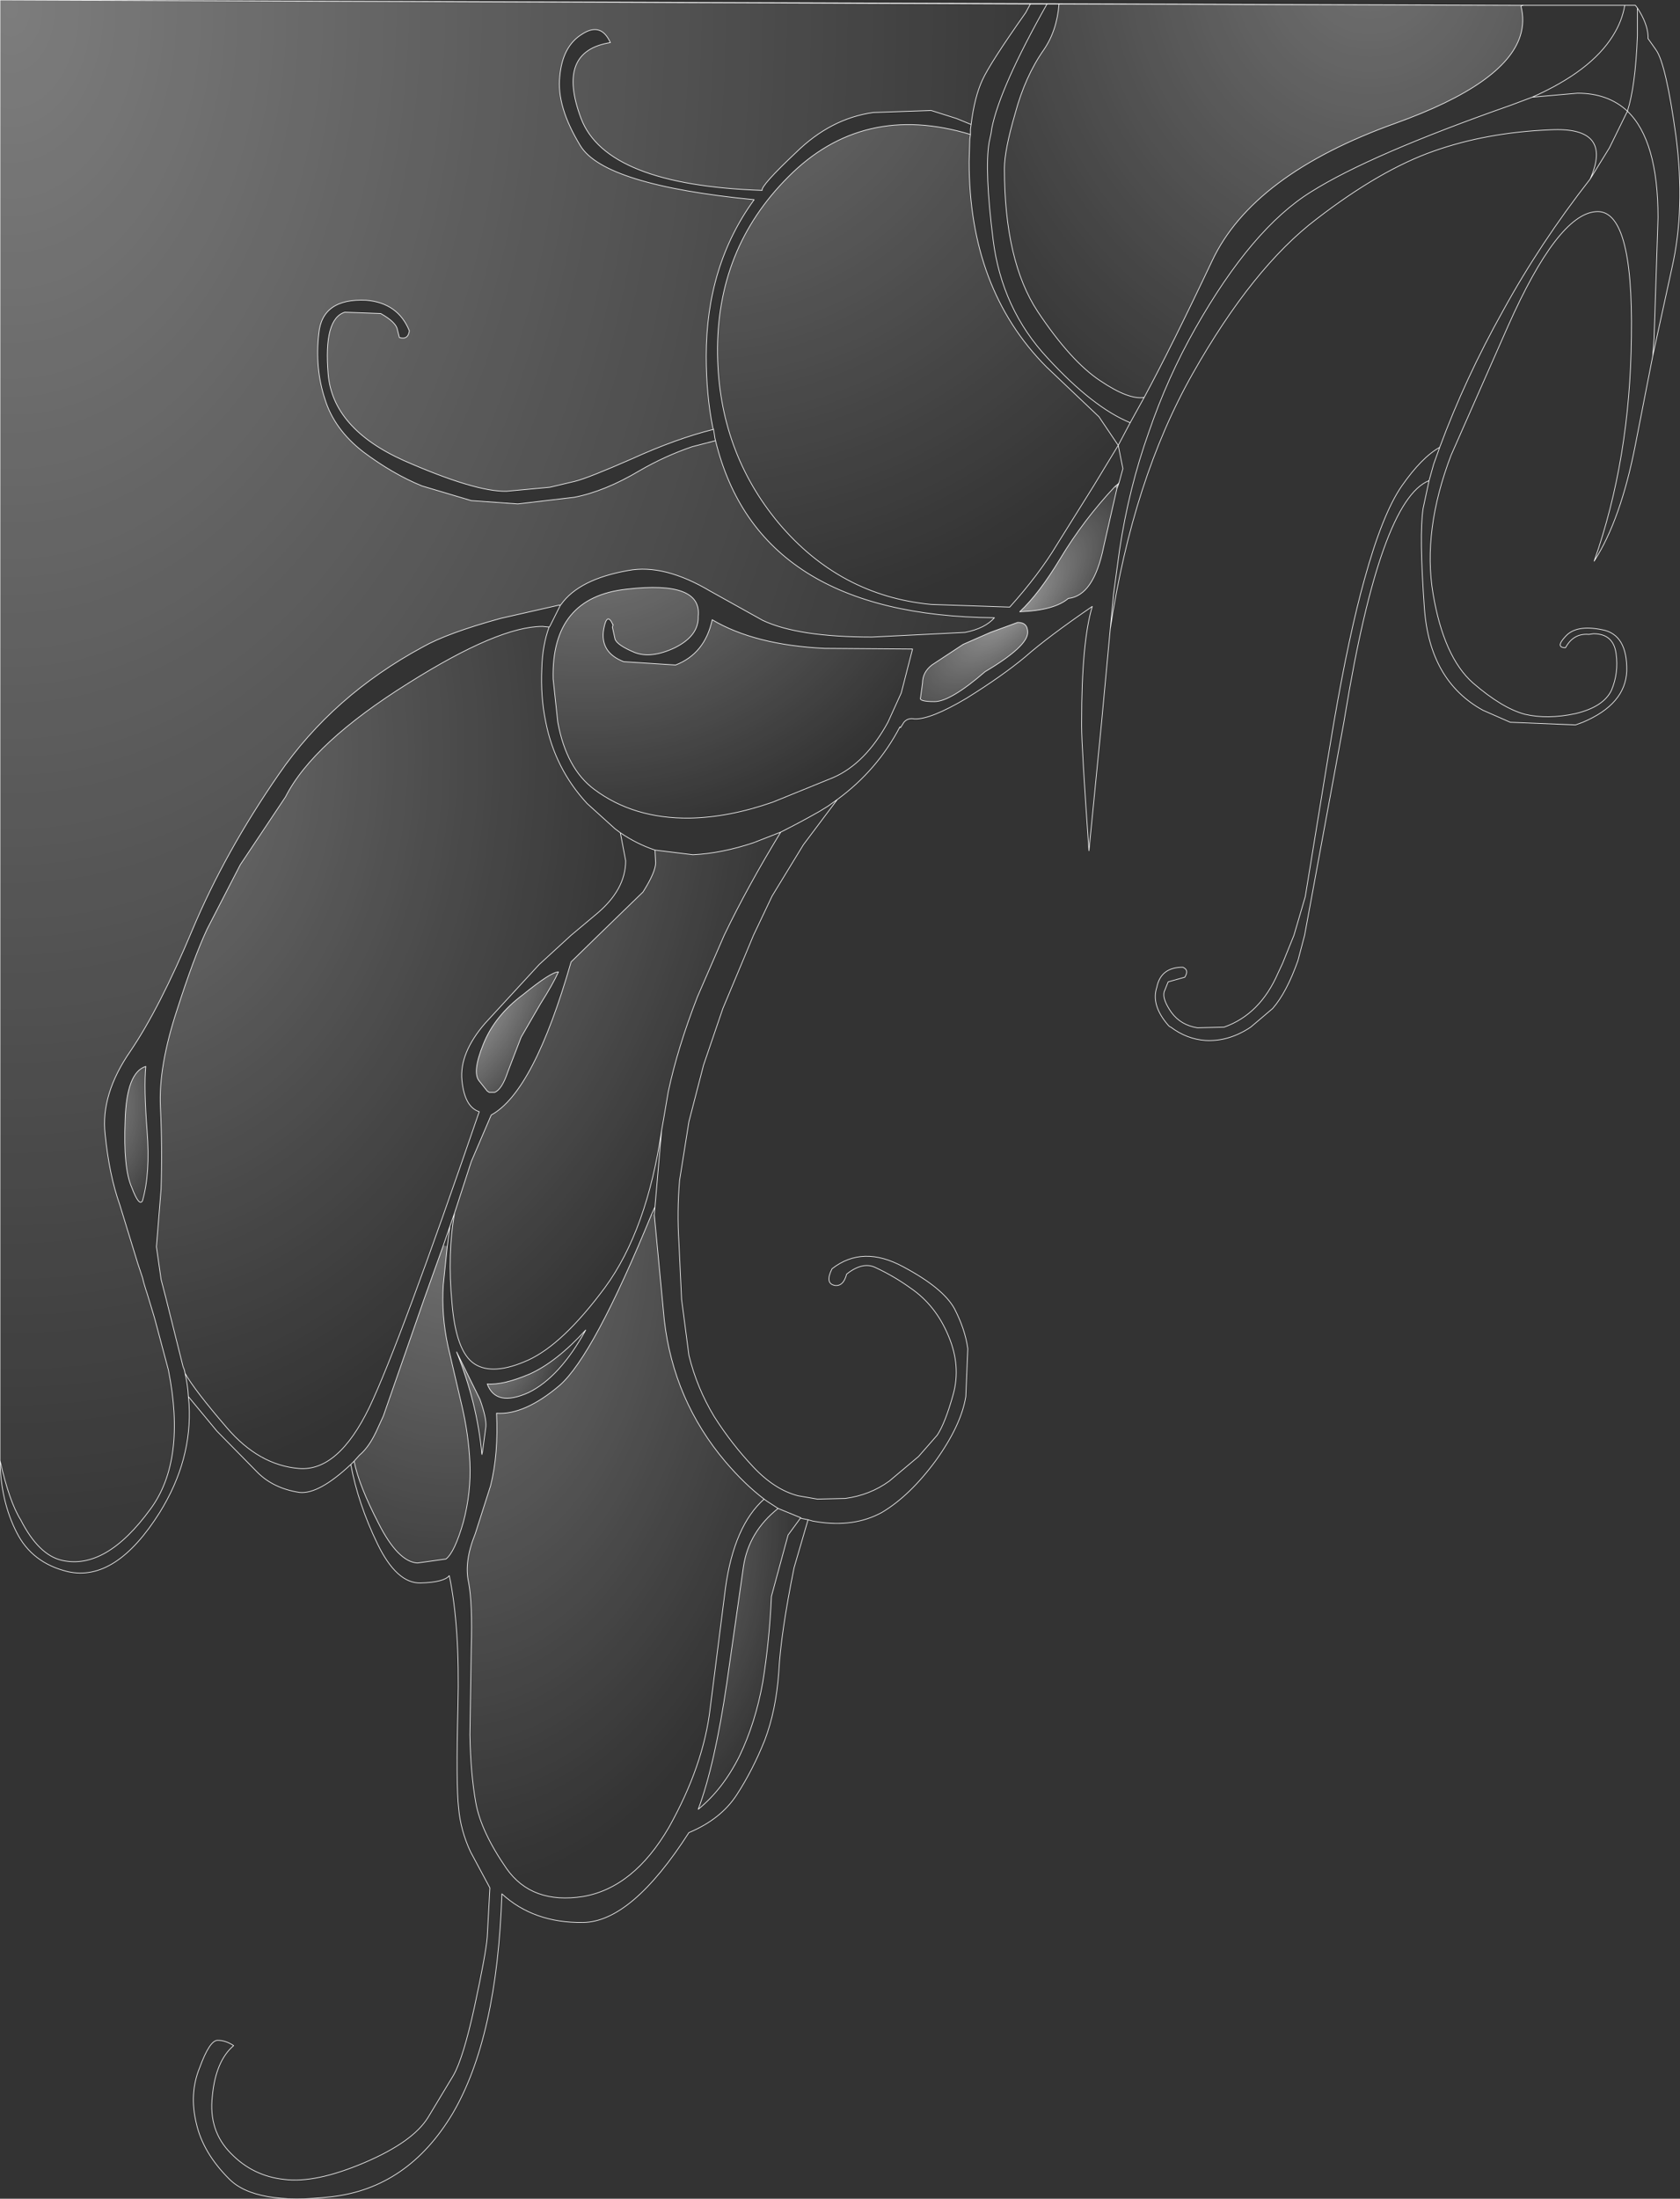 <?xml version="1.0" encoding="UTF-8" standalone="no"?>
<svg xmlns:xlink="http://www.w3.org/1999/xlink" height="165.15px" width="126.2px" xmlns="http://www.w3.org/2000/svg">
  <rect width="100%" height="100%" fill="#333333" stroke="none"/>
  <g transform="matrix(1.0, 0.0, 0.0, 1.0, 63.1, 81.3)">
    <path d="M16.45 -81.0 L51.15 -80.9 51.15 -80.85 Q51.45 -79.7 51.1 -78.6 49.95 -75.0 41.75 -72.05 31.0 -68.2 27.95 -61.7 24.9 -55.25 22.85 -51.45 21.7 -51.25 19.55 -52.7 17.35 -54.15 14.85 -57.9 12.35 -61.7 12.35 -68.65 12.35 -70.0 13.15 -72.75 13.9 -75.55 15.3 -77.55 16.3 -79.0 16.45 -81.0" fill="url(#gradient0)" fill-rule="evenodd" stroke="none"/>
    <path d="M9.8 -71.2 L9.75 -70.85 9.7 -69.15 Q9.7 -59.6 15.5 -53.75 L19.45 -50.0 20.9 -47.85 19.05 -44.8 16.3 -40.4 Q14.95 -38.15 12.75 -35.7 L6.85 -35.9 Q0.0 -36.55 -4.6 -42.0 -9.1 -47.4 -9.2 -54.7 -9.3 -62.6 -3.9 -68.0 1.7 -73.65 9.8 -71.2" fill="url(#gradient1)" fill-rule="evenodd" stroke="none"/>
    <path d="M20.65 -44.75 L20.95 -45.0 20.8 -44.6 20.65 -44.75" fill="url(#gradient2)" fill-rule="evenodd" stroke="none"/>
    <path d="M20.8 -44.6 L19.8 -40.2 Q19.05 -36.55 17.15 -36.35 16.1 -35.45 13.5 -35.35 14.95 -36.7 16.55 -39.35 18.3 -42.25 20.65 -44.75 L20.8 -44.6 M9.25 -32.9 L11.3 -33.8 13.35 -34.55 Q14.1 -34.55 14.1 -33.8 14.1 -32.75 10.9 -30.85 8.3 -28.6 7.1 -28.6 5.9 -28.6 6.05 -28.9 L6.2 -30.0 Q6.2 -30.8 6.9 -31.35 L9.25 -32.9" fill="url(#gradient3)" fill-rule="evenodd" stroke="none"/>
    <path d="M-63.1 28.4 L-63.1 -81.3 14.3 -81.0 13.95 -80.35 Q11.3 -76.6 10.7 -75.3 10.1 -74.0 9.85 -71.95 L8.75 -72.4 6.85 -73.0 2.5 -72.85 Q-0.7 -72.4 -3.3 -69.85 -5.95 -67.35 -5.85 -67.0 -17.55 -67.4 -19.45 -72.4 -21.35 -77.45 -17.25 -78.1 -17.95 -79.65 -19.35 -78.75 -20.85 -77.85 -21.05 -75.55 -21.3 -73.3 -19.5 -70.35 -17.7 -67.4 -6.45 -66.3 -10.05 -61.35 -10.05 -54.55 -10.05 -51.65 -9.55 -49.15 L-9.5 -49.05 Q-12.3 -48.35 -15.6 -46.85 -18.9 -45.4 -19.9 -45.15 L-21.8 -44.7 -25.05 -44.4 Q-27.4 -44.35 -32.75 -46.7 -38.1 -49.1 -38.45 -53.2 -38.8 -57.35 -37.2 -57.85 L-34.5 -57.75 Q-33.35 -57.1 -33.25 -56.55 L-33.1 -55.95 Q-32.45 -55.75 -32.35 -56.45 -33.2 -58.55 -35.6 -58.75 -38.9 -58.9 -39.15 -56.25 -39.45 -53.65 -38.7 -51.35 -38.0 -49.05 -35.8 -47.35 -33.6 -45.7 -31.4 -44.8 L-27.7 -43.7 -24.2 -43.45 -19.95 -43.95 Q-17.65 -44.4 -15.05 -45.95 -13.15 -47.05 -11.1 -47.75 L-9.35 -48.2 Q-6.15 -35.05 11.6 -34.9 10.9 -34.1 9.4 -33.8 L2.4 -33.45 Q-3.15 -33.45 -5.8 -34.7 L-9.75 -36.9 Q-13.2 -38.95 -15.9 -38.45 -19.6 -37.8 -20.95 -35.9 L-21.1 -35.85 -25.5 -34.85 Q-29.5 -33.75 -31.35 -32.7 -38.1 -29.05 -42.15 -23.15 -46.2 -17.3 -48.65 -11.45 -51.1 -5.6 -53.3 -2.35 -55.55 0.9 -55.2 3.9 -54.9 6.95 -54.1 9.2 L-52.75 13.6 -52.4 14.65 -52.3 15.05 -52.15 15.55 -52.05 15.85 -51.55 17.5 -51.45 17.85 -50.45 21.6 Q-49.1 28.4 -51.8 32.05 -55.15 36.65 -58.45 35.9 -60.2 35.5 -61.55 32.85 -62.4 31.5 -63.1 28.4" fill="url(#gradient4)" fill-rule="evenodd" stroke="none"/>
    <path d="M3.6 -27.05 Q1.9 -23.95 -0.5 -22.9 L-5.05 -21.05 Q-8.35 -19.9 -11.3 -19.85 -15.5 -19.8 -18.45 -22.0 -20.55 -23.55 -21.2 -27.05 L-21.55 -30.3 Q-21.7 -36.45 -16.0 -37.05 -10.35 -37.7 -10.65 -35.0 -10.6 -33.55 -12.4 -32.65 -14.2 -31.8 -15.45 -32.3 -16.75 -32.85 -16.9 -33.3 L-17.1 -34.2 -17.05 -34.35 Q-17.5 -35.4 -17.75 -34.05 -18.05 -32.3 -16.25 -31.6 L-12.35 -31.35 Q-10.15 -32.2 -9.6 -34.75 -6.4 -32.85 -1.15 -32.6 L5.45 -32.55 4.6 -29.25 3.6 -27.05 M-17.05 -34.4 L-17.05 -34.35 -17.05 -34.4" fill="url(#gradient5)" fill-rule="evenodd" stroke="none"/>
    <path d="M-21.85 -34.2 Q-22.35 -32.85 -22.4 -31.1 -22.5 -28.95 -22.1 -27.05 -21.4 -23.55 -19.0 -20.95 L-16.9 -19.05 -16.5 -18.75 -16.1 -16.65 Q-16.1 -14.45 -18.35 -12.6 L-20.2 -11.05 -22.6 -8.85 -26.65 -4.45 Q-28.6 -2.2 -28.4 -0.15 -28.2 1.85 -27.1 2.2 -33.05 19.55 -35.35 24.4 -37.7 29.25 -40.65 29.0 -43.65 28.75 -46.05 25.95 -48.5 23.1 -49.2 21.85 L-49.25 21.6 -49.35 21.35 -49.4 21.15 -50.65 16.15 -51.0 14.8 -51.35 12.35 -51.0 8.0 Q-50.9 4.9 -51.05 1.85 -51.2 -1.2 -49.8 -5.45 -48.55 -9.35 -47.55 -11.5 L-45.05 -16.35 -41.65 -21.45 Q-39.6 -25.5 -32.4 -30.0 -25.65 -34.25 -22.35 -34.25 L-21.85 -34.2" fill="url(#gradient6)" fill-rule="evenodd" stroke="none"/>
    <path d="M-17.05 -34.4 L-17.05 -34.35 -17.05 -34.4" fill="url(#gradient7)" fill-rule="evenodd" stroke="none"/>
    <path d="M-52.05 3.65 Q-51.8 6.85 -52.4 8.9 -52.65 9.35 -53.2 7.9 -53.85 6.45 -53.7 2.85 -53.6 -0.75 -52.15 -1.2 -52.3 0.4 -52.05 3.65" fill="url(#gradient8)" fill-rule="evenodd" stroke="none"/>
    <path d="M-22.5 -5.9 L-23.95 -3.4 -24.95 -0.8 Q-25.4 0.55 -25.95 0.75 L-26.1 0.75 -26.3 0.75 -26.35 0.75 -26.5 0.65 -27.1 -0.1 Q-27.65 -0.75 -26.8 -2.85 -25.95 -5.0 -23.8 -6.6 -21.7 -8.3 -21.15 -8.3 -21.55 -7.4 -22.5 -5.9" fill="url(#gradient9)" fill-rule="evenodd" stroke="none"/>
    <path d="M-13.9 -17.45 L-11.05 -17.1 Q-8.9 -17.2 -6.5 -18.0 L-4.45 -18.8 Q-6.95 -14.7 -8.7 -11.05 L-10.7 -6.45 Q-12.2 -2.6 -12.9 0.7 L-13.25 2.75 -13.4 3.6 Q-14.5 11.1 -17.65 15.4 -20.8 19.65 -23.4 20.85 -26.05 22.05 -27.45 21.15 -28.85 20.25 -29.15 16.55 -29.5 12.85 -28.95 9.8 L-27.7 5.95 -26.2 2.45 Q-23.0 0.7 -20.2 -9.05 L-18.15 -11.05 -14.8 -14.3 Q-13.85 -15.8 -13.85 -16.5 L-13.9 -17.45" fill="url(#gradient10)" fill-rule="evenodd" stroke="none"/>
    <path d="M-29.8 12.25 L-29.5 12.3 -29.8 15.2 Q-29.95 17.5 -29.45 19.8 L-28.4 24.3 Q-27.9 26.45 -27.8 28.55 -27.7 30.8 -28.3 33.05 -28.95 35.3 -29.6 35.8 L-31.75 36.1 Q-33.2 36.0 -34.65 33.15 -36.15 30.25 -36.5 28.45 L-36.1 28.0 Q-35.5 27.5 -35.0 26.55 L-34.85 26.25 -34.3 25.05 -31.25 16.3 -29.8 12.25" fill="url(#gradient11)" fill-rule="evenodd" stroke="none"/>
    <path d="M-14.15 9.9 L-13.95 9.95 -13.2 17.85 Q-12.5 23.9 -8.6 28.5 -7.15 30.2 -5.7 31.3 -7.95 33.3 -8.6 37.95 L-9.75 47.0 Q-10.25 51.3 -12.85 55.95 -15.5 60.5 -19.3 61.15 -23.15 61.75 -25.05 59.05 -26.95 56.3 -27.35 54.15 -27.75 51.95 -27.8 49.0 L-27.7 42.55 Q-27.6 39.1 -27.9 37.55 -28.25 36.0 -27.4 33.9 L-26.25 30.3 Q-25.65 27.9 -25.8 24.85 -23.7 25.0 -21.05 22.75 -18.5 20.5 -14.15 9.9" fill="url(#gradient12)" fill-rule="evenodd" stroke="none"/>
    <path d="M-27.05 23.8 Q-26.55 25.2 -26.6 25.85 L-26.85 27.7 -26.9 27.95 Q-27.25 24.1 -28.8 20.25 L-27.05 23.8 M-23.4 23.3 Q-25.85 24.4 -26.5 22.65 -25.3 22.75 -23.3 21.9 -21.3 21.0 -19.1 18.6 -21.05 22.15 -23.4 23.3" fill="url(#gradient13)" fill-rule="evenodd" stroke="none"/>
    <path d="M-4.65 32.0 L-2.95 32.7 -3.9 34.0 -5.15 38.6 Q-5.3 41.95 -5.8 45.05 -6.35 48.1 -7.55 50.6 -8.8 53.1 -10.65 54.6 -9.4 51.25 -8.5 45.1 L-7.25 36.35 Q-6.85 33.75 -4.65 32.0" fill="url(#gradient14)" fill-rule="evenodd" stroke="none"/>
    <path d="M51.3 -80.9 L58.95 -80.9 59.75 -80.9 59.9 -80.7 Q60.65 -79.55 60.7 -78.6 L60.7 -78.4 61.3 -77.55 Q62.05 -76.5 62.8 -71.05 63.5 -65.6 62.5 -61.2 L61.05 -54.55 59.75 -47.9 Q58.65 -42.25 56.65 -39.15 59.35 -46.8 59.45 -56.0 59.6 -65.7 56.75 -65.4 53.9 -65.15 50.2 -56.85 L45.9 -47.1 Q43.75 -41.45 44.55 -36.7 45.35 -31.95 47.55 -30.0 49.75 -28.1 51.45 -27.65 53.15 -27.25 55.25 -27.7 57.35 -28.2 57.95 -29.45 58.5 -30.75 58.3 -32.2 58.1 -33.7 56.6 -33.7 L56.25 -33.65 Q55.1 -33.75 54.5 -32.65 53.7 -32.65 54.5 -33.5 55.3 -34.4 57.25 -34.0 59.15 -33.65 59.1 -30.9 59.0 -28.4 55.8 -27.05 L55.25 -26.85 50.35 -27.05 48.3 -27.95 Q44.3 -30.15 43.9 -35.6 43.5 -41.1 43.8 -43.1 L44.25 -45.2 Q40.6 -43.75 37.95 -27.65 L37.85 -27.05 34.9 -11.05 34.4 -9.15 Q33.55 -6.75 32.5 -5.55 L30.85 -4.15 Q29.2 -3.05 27.45 -3.15 26.05 -3.25 24.85 -4.15 L24.75 -4.2 24.65 -4.3 Q23.35 -5.8 23.8 -7.15 24.1 -8.65 25.75 -8.65 26.25 -8.45 25.9 -7.9 L24.65 -7.55 24.35 -6.8 Q24.2 -6.25 24.9 -5.25 25.6 -4.3 26.85 -4.1 L28.85 -4.15 Q31.55 -5.1 32.9 -8.2 L33.25 -8.95 34.1 -11.05 34.95 -13.95 36.65 -24.35 37.1 -27.05 Q38.25 -33.7 39.4 -37.8 40.75 -42.7 42.2 -44.8 43.7 -46.95 45.05 -47.7 46.95 -52.85 49.8 -57.95 52.6 -63.05 56.35 -67.85 58.1 -71.8 53.35 -71.55 48.55 -71.35 44.6 -69.95 40.6 -68.55 35.8 -64.85 31.0 -61.2 26.5 -53.25 22.0 -45.3 20.3 -34.05 L19.65 -27.05 18.7 -17.4 Q18.15 -25.2 18.15 -26.75 L18.15 -27.05 Q18.15 -33.1 18.95 -35.75 15.6 -33.45 13.9 -31.95 12.15 -30.5 9.5 -28.85 6.8 -27.25 5.6 -27.3 5.1 -27.4 4.8 -27.05 L4.55 -26.65 4.5 -26.7 Q2.8 -23.45 -0.2 -21.25 L-2.75 -17.85 -5.1 -14.0 -6.5 -11.05 -7.0 -9.85 -8.8 -5.55 -10.25 -1.3 -11.35 2.95 -12.05 7.35 Q-12.25 9.7 -12.1 12.05 L-11.9 16.3 -11.35 20.5 Q-10.75 22.95 -9.45 25.1 -8.15 27.15 -6.5 28.9 -4.9 30.6 -3.15 31.05 L-1.7 31.3 0.4 31.25 Q2.25 31.0 3.7 29.95 L5.9 28.1 7.3 26.5 Q7.9 25.6 8.5 23.45 9.1 21.3 8.15 19.05 7.2 16.75 5.3 15.45 4.05 14.55 2.65 13.9 1.7 13.45 0.5 14.4 0.25 15.35 -0.4 15.25 -1.15 15.1 -0.6 14.0 1.7 12.2 4.75 13.85 7.75 15.45 8.6 17.0 9.4 18.55 9.6 20.0 L9.45 23.6 Q9.1 25.75 7.2 28.4 5.25 31.05 3.15 32.3 1.05 33.45 -1.75 33.0 L-2.05 32.95 -2.4 32.85 -3.45 36.45 Q-4.45 41.4 -4.6 44.3 -4.8 47.15 -5.65 49.4 -6.55 51.65 -7.75 53.5 -8.95 55.35 -11.35 56.35 -15.65 63.05 -19.3 63.1 -23.0 63.15 -25.4 60.95 -25.75 71.75 -29.1 77.45 -32.45 83.05 -38.2 83.7 -43.95 84.35 -45.9 82.35 -47.85 80.4 -48.35 78.2 -48.9 75.95 -48.1 74.0 -47.35 71.95 -46.75 71.95 -46.15 71.95 -45.55 72.35 -46.9 73.5 -47.15 76.15 -47.45 78.75 -45.75 80.45 -44.1 82.15 -41.75 82.4 -39.4 82.7 -35.75 81.15 -32.1 79.6 -30.95 77.75 L-29.05 74.6 Q-28.3 73.3 -27.45 69.4 -26.6 65.45 -26.5 64.2 L-26.3 60.5 -27.75 57.8 Q-28.5 56.2 -28.65 54.5 -28.85 52.8 -28.7 46.85 -28.55 40.85 -29.35 37.05 -29.75 37.55 -31.5 37.6 -33.3 37.65 -34.75 34.65 -36.2 31.65 -36.75 28.7 -39.15 30.95 -40.6 30.8 -42.55 30.5 -43.75 29.3 L-46.8 26.2 -48.95 23.6 -48.9 24.15 Q-48.65 28.35 -51.1 32.3 -54.4 37.55 -58.0 36.75 -60.7 36.1 -61.85 33.8 -63.05 31.45 -63.1 28.4 L-63.1 -81.3 M51.3 -80.9 L51.15 -80.85 Q51.45 -79.7 51.1 -78.6 49.95 -75.0 41.75 -72.05 31.0 -68.2 27.95 -61.7 24.9 -55.25 22.85 -51.45 L21.8 -49.55 20.9 -47.85 21.25 -46.1 20.95 -45.0 20.95 -45.05 20.8 -44.6 19.8 -40.2 Q19.05 -36.55 17.15 -36.35 16.1 -35.45 13.5 -35.35 14.95 -36.7 16.55 -39.35 18.3 -42.25 20.65 -44.75 L20.95 -45.0 20.8 -44.6 M58.95 -80.9 Q58.75 -79.7 58.05 -78.6 56.4 -75.95 52.0 -74.0 L55.4 -74.3 Q57.7 -74.3 59.15 -72.95 59.75 -74.8 59.9 -78.6 L59.9 -80.7 M52.0 -74.0 L50.4 -73.4 Q39.85 -69.7 35.4 -66.9 30.95 -64.15 26.7 -56.65 24.6 -52.95 23.2 -48.85 21.7 -44.65 21.0 -40.0 L20.55 -36.7 20.3 -34.05 M56.35 -67.85 L57.8 -70.2 59.15 -72.95 Q61.45 -70.75 61.45 -64.95 L61.15 -55.85 61.05 -54.55 M14.3 -81.0 L13.95 -80.35 Q11.3 -76.6 10.7 -75.3 10.1 -74.0 9.85 -71.95 L9.8 -71.6 9.8 -71.2 9.75 -70.85 9.7 -69.15 Q9.7 -59.6 15.5 -53.75 L19.45 -50.0 20.9 -47.85 19.05 -44.8 16.3 -40.4 Q14.95 -38.15 12.75 -35.7 L6.85 -35.9 Q0.0 -36.55 -4.6 -42.0 -9.1 -47.4 -9.2 -54.7 -9.3 -62.6 -3.9 -68.0 1.7 -73.65 9.8 -71.2 M16.45 -81.0 Q16.3 -79.0 15.3 -77.55 13.9 -75.55 13.15 -72.75 12.35 -70.0 12.35 -68.65 12.35 -61.7 14.85 -57.9 17.35 -54.15 19.55 -52.7 21.7 -51.25 22.85 -51.45 M15.55 -81.0 Q12.0 -74.7 11.4 -71.65 L11.35 -71.3 11.2 -70.6 Q10.85 -68.5 11.5 -63.3 12.15 -58.1 15.6 -54.4 19.0 -50.7 21.8 -49.55 M9.85 -71.95 L8.75 -72.4 6.85 -73.0 2.5 -72.85 Q-0.7 -72.4 -3.3 -69.85 -5.95 -67.35 -5.85 -67.0 -17.55 -67.4 -19.45 -72.4 -21.35 -77.45 -17.25 -78.1 -17.95 -79.65 -19.35 -78.75 -20.85 -77.85 -21.05 -75.55 -21.3 -73.3 -19.5 -70.35 -17.7 -67.4 -6.45 -66.3 -10.05 -61.35 -10.05 -54.55 -10.05 -51.65 -9.55 -49.15 L-9.5 -49.05 -9.45 -48.75 -9.4 -48.4 -9.35 -48.2 Q-6.15 -35.05 11.6 -34.9 10.9 -34.1 9.4 -33.8 L2.4 -33.45 Q-3.15 -33.45 -5.8 -34.7 L-9.75 -36.9 Q-13.2 -38.95 -15.9 -38.45 -19.6 -37.8 -20.95 -35.9 L-21.0 -35.85 -21.8 -34.25 -21.85 -34.2 Q-22.35 -32.85 -22.4 -31.1 -22.5 -28.95 -22.1 -27.05 -21.4 -23.55 -19.0 -20.95 L-16.9 -19.05 -16.5 -18.75 Q-15.25 -17.9 -13.9 -17.45 L-11.05 -17.1 Q-8.9 -17.2 -6.5 -18.0 L-4.45 -18.8 Q-3.05 -19.5 -1.55 -20.35 L-0.9 -20.75 -0.2 -21.25 M9.25 -32.9 L11.3 -33.8 13.35 -34.55 Q14.1 -34.55 14.1 -33.8 14.1 -32.75 10.9 -30.85 8.3 -28.6 7.1 -28.6 5.9 -28.6 6.05 -28.9 L6.2 -30.0 Q6.2 -30.8 6.9 -31.35 L9.25 -32.9 M3.6 -27.05 Q1.9 -23.95 -0.5 -22.9 L-5.05 -21.05 Q-8.35 -19.9 -11.3 -19.85 -15.5 -19.8 -18.45 -22.0 -20.55 -23.55 -21.2 -27.05 L-21.55 -30.3 Q-21.7 -36.45 -16.0 -37.05 -10.35 -37.7 -10.65 -35.0 -10.6 -33.55 -12.4 -32.65 -14.2 -31.8 -15.45 -32.3 -16.75 -32.85 -16.9 -33.3 L-17.1 -34.2 -17.05 -34.35 Q-17.5 -35.4 -17.75 -34.05 -18.05 -32.3 -16.25 -31.6 L-12.35 -31.35 Q-10.15 -32.2 -9.6 -34.75 -6.4 -32.85 -1.15 -32.6 L5.45 -32.55 4.6 -29.25 3.6 -27.05 M45.05 -47.7 L44.6 -46.45 44.25 -45.2 M-9.5 -49.05 Q-12.3 -48.35 -15.6 -46.85 -18.9 -45.4 -19.9 -45.15 L-21.8 -44.7 -25.05 -44.4 Q-27.4 -44.35 -32.75 -46.7 -38.1 -49.1 -38.45 -53.2 -38.8 -57.35 -37.2 -57.85 L-34.5 -57.75 Q-33.35 -57.1 -33.25 -56.55 L-33.1 -55.95 Q-32.45 -55.75 -32.35 -56.45 -33.2 -58.55 -35.6 -58.75 -38.9 -58.9 -39.15 -56.25 -39.45 -53.65 -38.7 -51.35 -38.0 -49.05 -35.8 -47.35 -33.6 -45.7 -31.4 -44.8 L-27.7 -43.7 -24.2 -43.45 -19.95 -43.95 Q-17.65 -44.4 -15.05 -45.95 -13.15 -47.05 -11.1 -47.75 L-9.35 -48.2 M-21.85 -34.2 L-22.35 -34.25 Q-25.65 -34.25 -32.4 -30.0 -39.6 -25.5 -41.65 -21.45 L-45.05 -16.35 -47.55 -11.5 Q-48.55 -9.35 -49.8 -5.45 -51.2 -1.2 -51.05 1.85 -50.9 4.9 -51.0 8.0 L-51.35 12.35 -51.0 14.8 -50.65 16.15 -49.4 21.15 -49.35 21.35 -49.25 21.6 -49.2 21.85 Q-48.5 23.1 -46.05 25.95 -43.65 28.75 -40.65 29.0 -37.7 29.25 -35.35 24.4 -33.05 19.55 -27.1 2.2 -28.2 1.85 -28.4 -0.15 -28.6 -2.2 -26.65 -4.45 L-22.6 -8.85 -20.2 -11.05 -18.35 -12.6 Q-16.1 -14.45 -16.1 -16.65 L-16.5 -18.75 M-21.1 -35.85 L-25.5 -34.85 Q-29.5 -33.75 -31.35 -32.7 -38.1 -29.05 -42.15 -23.15 -46.2 -17.3 -48.65 -11.45 -51.1 -5.6 -53.3 -2.35 -55.55 0.9 -55.2 3.9 -54.9 6.95 -54.1 9.2 L-52.75 13.6 -52.4 14.65 -52.3 15.05 -52.15 15.55 -52.05 15.85 -51.55 17.5 -51.45 17.85 -50.45 21.6 Q-49.1 28.4 -51.8 32.05 -55.15 36.65 -58.45 35.9 -60.2 35.5 -61.55 32.85 -62.4 31.5 -63.1 28.4 M-17.05 -34.4 L-17.05 -34.35 -17.05 -34.4 M-21.0 -35.85 L-21.1 -35.85 M-22.5 -5.9 Q-21.55 -7.4 -21.15 -8.3 -21.7 -8.3 -23.8 -6.6 -25.95 -5.0 -26.8 -2.85 -27.65 -0.75 -27.1 -0.1 L-26.5 0.65 -26.35 0.75 -26.3 0.75 -26.1 0.75 -25.95 0.75 Q-25.4 0.55 -24.95 -0.8 L-23.95 -3.4 -22.5 -5.9 M-13.9 -17.45 L-13.85 -16.5 Q-13.85 -15.8 -14.8 -14.3 L-18.15 -11.05 -20.2 -9.05 Q-23.0 0.7 -26.2 2.45 L-27.7 5.95 -28.95 9.8 Q-29.5 12.85 -29.15 16.55 -28.85 20.25 -27.45 21.15 -26.05 22.05 -23.4 20.85 -20.8 19.65 -17.65 15.4 -14.5 11.1 -13.4 3.6 L-13.25 2.75 -12.9 0.7 Q-12.2 -2.6 -10.7 -6.45 L-8.7 -11.05 Q-6.95 -14.7 -4.45 -18.8 M-13.95 9.95 L-13.9 9.35 -14.15 9.9 Q-18.5 20.5 -21.05 22.75 -23.7 25.0 -25.8 24.85 -25.65 27.9 -26.25 30.3 L-27.4 33.9 Q-28.25 36.0 -27.9 37.55 -27.6 39.1 -27.7 42.55 L-27.8 49.0 Q-27.75 51.95 -27.35 54.15 -26.95 56.3 -25.05 59.05 -23.15 61.75 -19.3 61.15 -15.5 60.5 -12.85 55.95 -10.25 51.3 -9.75 47.0 L-8.6 37.95 Q-7.95 33.3 -5.7 31.3 -7.15 30.2 -8.6 28.5 -12.5 23.9 -13.2 17.85 L-13.95 9.95 M-13.9 9.35 L-13.4 3.6 M-29.5 12.3 L-29.3 10.8 -29.8 12.25 -31.25 16.3 -34.3 25.05 -34.85 26.25 -35.0 26.55 Q-35.5 27.5 -36.1 28.0 L-36.5 28.45 Q-36.15 30.25 -34.65 33.15 -33.2 36.0 -31.75 36.1 L-29.6 35.8 Q-28.95 35.3 -28.3 33.05 -27.7 30.8 -27.8 28.55 -27.9 26.45 -28.4 24.3 L-29.45 19.8 Q-29.95 17.5 -29.8 15.2 L-29.5 12.3 M-28.95 9.8 L-29.3 10.8 M-27.05 23.8 Q-26.55 25.2 -26.6 25.85 L-26.85 27.7 -26.9 27.95 Q-27.25 24.1 -28.8 20.25 L-27.05 23.8 M-23.4 23.3 Q-21.05 22.15 -19.1 18.6 -21.3 21.0 -23.3 21.9 -25.3 22.75 -26.5 22.65 -25.85 24.4 -23.4 23.3 M-36.5 28.45 L-36.75 28.7 M-5.7 31.3 L-5.5 31.45 -4.65 32.0 -2.95 32.7 -2.9 32.75 -2.4 32.85 M-4.65 32.0 Q-6.85 33.75 -7.25 36.35 L-8.5 45.1 Q-9.4 51.25 -10.65 54.6 -8.8 53.1 -7.55 50.6 -6.35 48.1 -5.8 45.05 -5.3 41.95 -5.15 38.6 L-3.9 34.0 -2.95 32.7 M-52.05 3.65 Q-52.3 0.4 -52.15 -1.2 -53.6 -0.75 -53.7 2.85 -53.85 6.45 -53.2 7.9 -52.65 9.35 -52.4 8.9 -51.8 6.85 -52.05 3.65 M-49.2 21.85 Q-49.0 22.7 -48.95 23.6" fill="none" stroke="#ffffff" stroke-linecap="round" stroke-linejoin="round" stroke-width="0.05"/>
    <path d="M-63.1 -81.3 L14.3 -81.0 15.55 -81.0 16.45 -81.0 51.15 -80.9 51.3 -80.9 Z" fill="none" stroke="#ffffff" stroke-linecap="round" stroke-linejoin="round" stroke-width="0.05"/>
  </g>
  <defs>
    <radialGradient cx="0" cy="0" gradientTransform="matrix(0.048, 0.0, 0.0, 0.053, 39.8, -84.65)" gradientUnits="userSpaceOnUse" id="gradient0" r="819.2" spreadMethod="pad">
      <stop offset="0.0" stop-color="#ffffff" stop-opacity="0.302"/>
      <stop offset="1.0" stop-color="#ffffff" stop-opacity="0.0"/>
    </radialGradient>
    <radialGradient cx="0" cy="0" gradientTransform="matrix(0.058, 0.0, 0.0, 0.058, -11.0, -81.1)" gradientUnits="userSpaceOnUse" id="gradient1" r="819.2" spreadMethod="pad">
      <stop offset="0.0" stop-color="#ffffff" stop-opacity="0.302"/>
      <stop offset="1.0" stop-color="#ffffff" stop-opacity="0.0"/>
    </radialGradient>
    <radialGradient cx="0" cy="0" gradientTransform="matrix(1.0, 0.0, 0.0, 1.0, -62.65, -81.05)" gradientUnits="userSpaceOnUse" id="gradient2" r="819.2" spreadMethod="pad">
      <stop offset="0.0" stop-color="#ffffff" stop-opacity="0.514"/>
      <stop offset="1.0" stop-color="#ffffff" stop-opacity="0.0"/>
    </radialGradient>
    <radialGradient cx="0" cy="0" gradientTransform="matrix(0.005, 0.005, -0.012, 0.012, 12.75, -35.7)" gradientUnits="userSpaceOnUse" id="gradient3" r="819.2" spreadMethod="pad">
      <stop offset="0.0" stop-color="#ffffff" stop-opacity="0.514"/>
      <stop offset="1.0" stop-color="#ffffff" stop-opacity="0.0"/>
    </radialGradient>
    <radialGradient cx="0" cy="0" gradientTransform="matrix(0.103, 0.0, 0.0, 0.152, -62.25, -80.65)" gradientUnits="userSpaceOnUse" id="gradient4" r="819.2" spreadMethod="pad">
      <stop offset="0.0" stop-color="#ffffff" stop-opacity="0.361"/>
      <stop offset="1.0" stop-color="#ffffff" stop-opacity="0.0"/>
    </radialGradient>
    <radialGradient cx="0" cy="0" gradientTransform="matrix(0.037, 0.0, 0.0, 0.032, -19.15, -44.2)" gradientUnits="userSpaceOnUse" id="gradient5" r="819.2" spreadMethod="pad">
      <stop offset="0.0" stop-color="#ffffff" stop-opacity="0.373"/>
      <stop offset="1.0" stop-color="#ffffff" stop-opacity="0.0"/>
    </radialGradient>
    <radialGradient cx="0" cy="0" gradientTransform="matrix(0.05, 0.0, 0.0, 0.067, -54.0, -24.65)" gradientUnits="userSpaceOnUse" id="gradient6" r="819.2" spreadMethod="pad">
      <stop offset="0.0" stop-color="#ffffff" stop-opacity="0.302"/>
      <stop offset="1.0" stop-color="#ffffff" stop-opacity="0.0"/>
    </radialGradient>
    <radialGradient cx="0" cy="0" gradientTransform="matrix(0.037, 0.0, 0.0, 0.032, -19.15, -44.2)" gradientUnits="userSpaceOnUse" id="gradient7" r="819.2" spreadMethod="pad">
      <stop offset="0.0" stop-color="#ffffff" stop-opacity="0.302"/>
      <stop offset="1.0" stop-color="#ffffff" stop-opacity="0.0"/>
    </radialGradient>
    <radialGradient cx="0" cy="0" gradientTransform="matrix(0.01, 0.0, 0.0, 0.013, -57.4, 1.75)" gradientUnits="userSpaceOnUse" id="gradient8" r="819.2" spreadMethod="pad">
      <stop offset="0.0" stop-color="#ffffff" stop-opacity="0.514"/>
      <stop offset="1.0" stop-color="#ffffff" stop-opacity="0.0"/>
    </radialGradient>
    <radialGradient cx="0" cy="0" gradientTransform="matrix(0.008, 0.005, -0.009, 0.015, -27.85, -5.45)" gradientUnits="userSpaceOnUse" id="gradient9" r="819.2" spreadMethod="pad">
      <stop offset="0.0" stop-color="#ffffff" stop-opacity="0.514"/>
      <stop offset="1.0" stop-color="#ffffff" stop-opacity="0.0"/>
    </radialGradient>
    <radialGradient cx="0" cy="0" gradientTransform="matrix(0.035, 0.009, -0.015, 0.056, -33.15, -17.3)" gradientUnits="userSpaceOnUse" id="gradient10" r="819.2" spreadMethod="pad">
      <stop offset="0.0" stop-color="#ffffff" stop-opacity="0.302"/>
      <stop offset="1.0" stop-color="#ffffff" stop-opacity="0.0"/>
    </radialGradient>
    <radialGradient cx="0" cy="0" gradientTransform="matrix(0.034, 0.0, 0.0, 0.042, -29.3, 10.8)" gradientUnits="userSpaceOnUse" id="gradient11" r="819.2" spreadMethod="pad">
      <stop offset="0.0" stop-color="#ffffff" stop-opacity="0.302"/>
      <stop offset="1.0" stop-color="#ffffff" stop-opacity="0.0"/>
    </radialGradient>
    <radialGradient cx="0" cy="0" gradientTransform="matrix(0.036, 0.0, 0.0, 0.062, -28.95, 9.8)" gradientUnits="userSpaceOnUse" id="gradient12" r="819.2" spreadMethod="pad">
      <stop offset="0.0" stop-color="#ffffff" stop-opacity="0.302"/>
      <stop offset="1.0" stop-color="#ffffff" stop-opacity="0.0"/>
    </radialGradient>
    <radialGradient cx="0" cy="0" gradientTransform="matrix(0.008, 0.0, 0.0, 0.011, -26.45, 18.55)" gradientUnits="userSpaceOnUse" id="gradient13" r="819.2" spreadMethod="pad">
      <stop offset="0.0" stop-color="#ffffff" stop-opacity="0.514"/>
      <stop offset="1.0" stop-color="#ffffff" stop-opacity="0.0"/>
    </radialGradient>
    <radialGradient cx="0" cy="0" gradientTransform="matrix(0.013, 0.0, 0.0, 0.027, -13.2, 33.6)" gradientUnits="userSpaceOnUse" id="gradient14" r="819.2" spreadMethod="pad">
      <stop offset="0.0" stop-color="#ffffff" stop-opacity="0.302"/>
      <stop offset="1.0" stop-color="#ffffff" stop-opacity="0.0"/>
    </radialGradient>
  </defs>
</svg>
